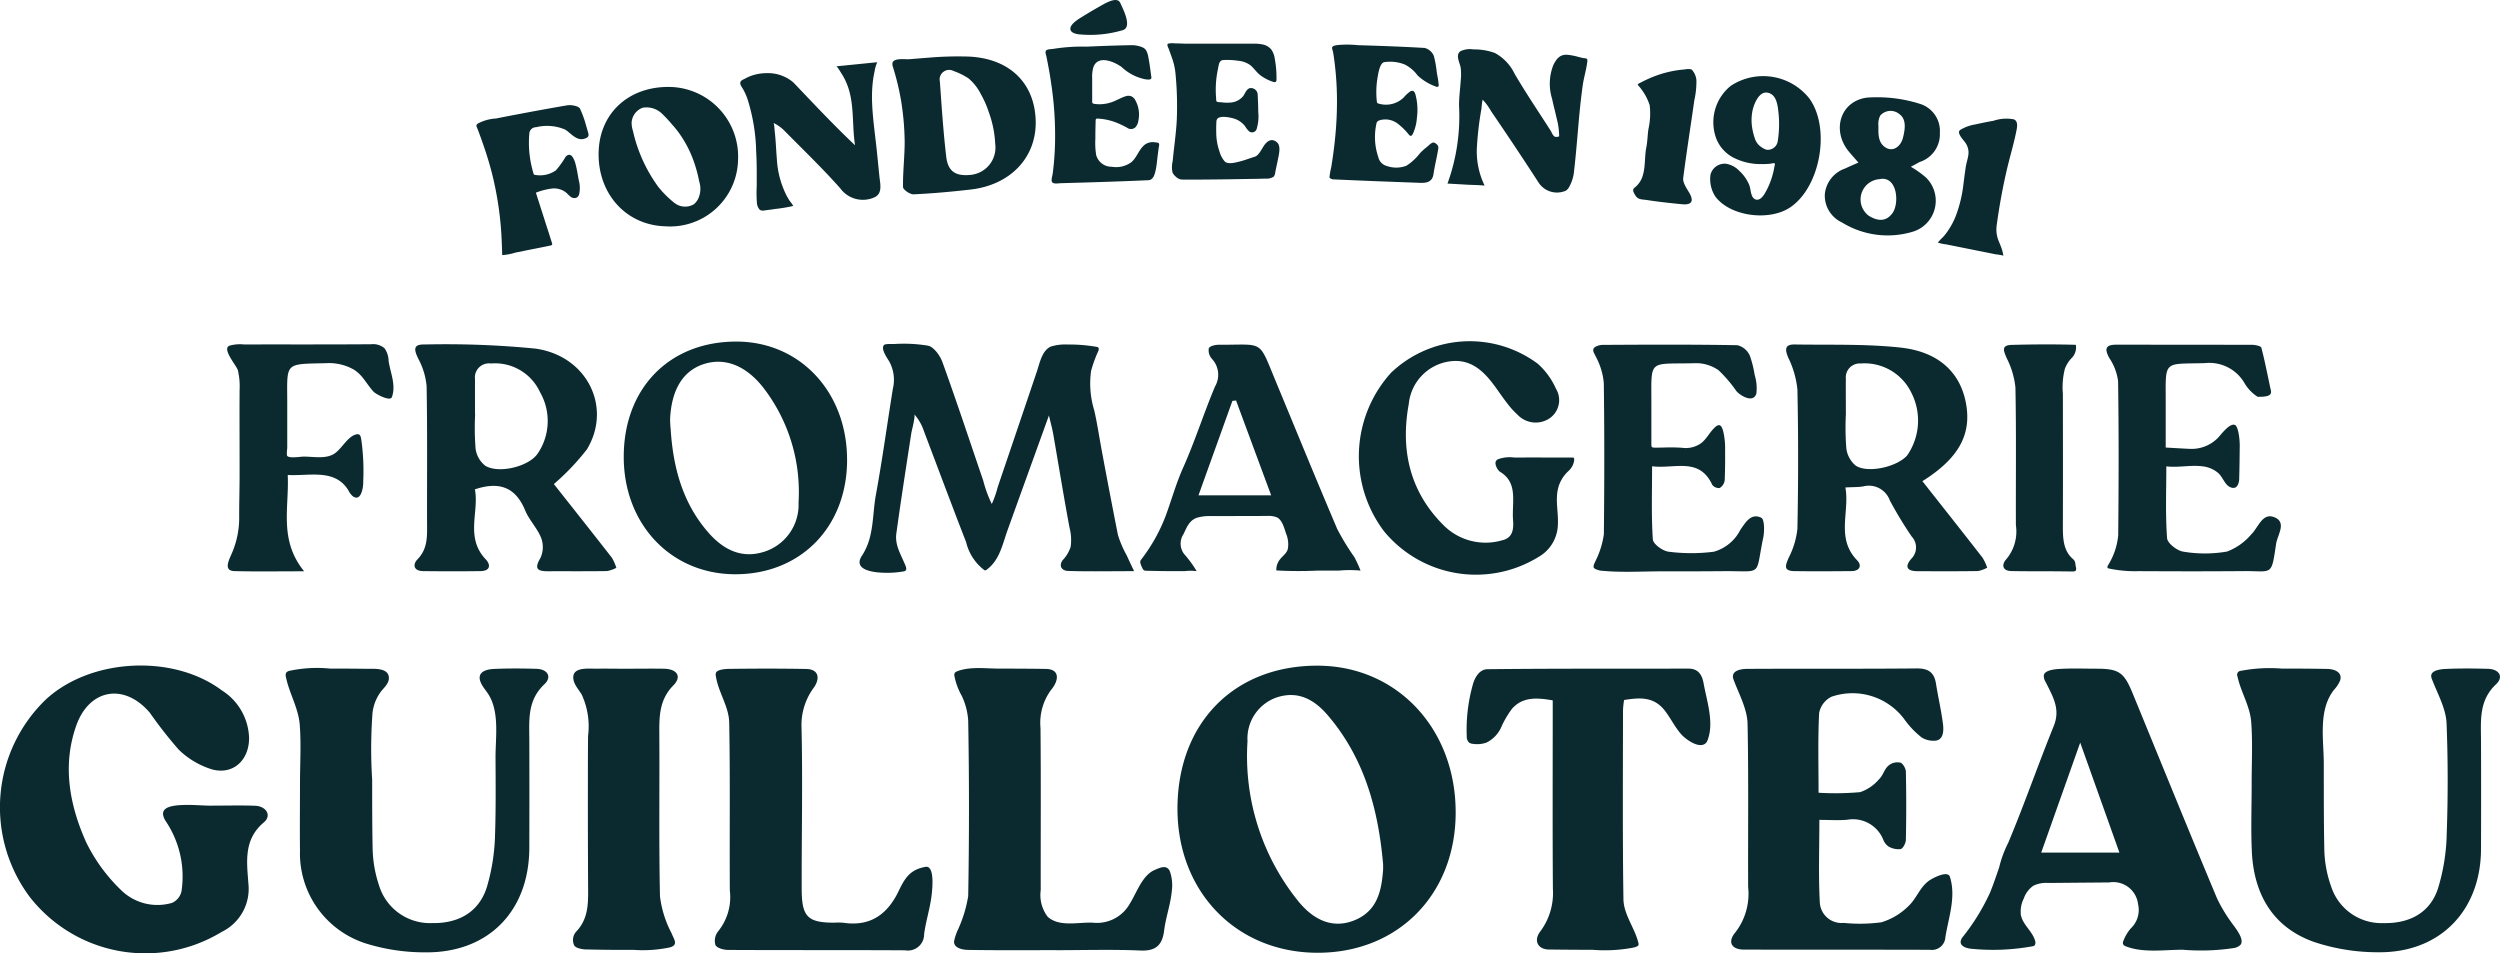 <svg xmlns="http://www.w3.org/2000/svg" xmlns:xlink="http://www.w3.org/1999/xlink" width="236.825" height="90.304" viewBox="0 0 236.825 90.304">
  <defs>
    <clipPath id="clip-path">
      <rect id="Rectangle_558" data-name="Rectangle 558" width="236.825" height="90.304" fill="#0a2a30"/>
    </clipPath>
  </defs>
  <g id="Groupe_2825" data-name="Groupe 2825" transform="translate(-47 0)">
    <g id="Groupe_2793" data-name="Groupe 2793" transform="translate(47 0)" clip-path="url(#clip-path)">
      <path id="Tracé_5779" data-name="Tracé 5779" d="M119.686,66.66c0,7.762-5.447,13.3-13.07,13.3-7.691,0-13.291-5.756-13.284-13.654.007-8.1,5.351-13.556,13.267-13.542,7.505.013,13.091,5.944,13.086,13.893m-6.879,4.856c-.459-5.182-1.791-10.047-5.269-14.087-1.254-1.456-2.8-2.321-4.815-1.65a4.119,4.119,0,0,0-2.755,4.14A21.861,21.861,0,0,0,104.8,75.106c1.636,1.995,3.468,2.522,5.3,1.777,2.15-.876,2.568-2.765,2.71-4.795.013-.19,0-.381,0-.572" transform="translate(18.21 10.295)" fill="#0a2a30"/>
      <path id="Tracé_5780" data-name="Tracé 5780" d="M20.14,66.025c1.337,0,2.676-.038,4.011.012,1.089.041,1.607.933.846,1.573-1.961,1.643-1.607,3.8-1.463,5.835a4.535,4.535,0,0,1-2.547,4.549A13.892,13.892,0,0,1,2.837,74.7,14.175,14.175,0,0,1,4.386,55.931c4.247-3.878,12.03-4.271,16.63-.822a5.515,5.515,0,0,1,2.58,4.55c-.013,2.044-1.482,3.448-3.45,2.95a7.755,7.755,0,0,1-3.228-1.9,41.935,41.935,0,0,1-2.73-3.489c-2.414-2.836-5.744-2.271-6.979,1.263-1.317,3.767-.617,7.5.951,11.007a16.051,16.051,0,0,0,3.233,4.461,4.916,4.916,0,0,0,4.9,1.287,1.561,1.561,0,0,0,.9-1.1,9.4,9.4,0,0,0-1.415-6.524c-.981-1.414.4-1.606,1.575-1.65.932-.035,1.856.067,2.786.067" transform="translate(0 10.292)" fill="#0a2a30"/>
      <path id="Tracé_5781" data-name="Tracé 5781" d="M145.512,64.758a26.309,26.309,0,0,0,3.927-.056,4.052,4.052,0,0,0,1.79-1.225c.357-.335.463-.84.8-1.2a1.313,1.313,0,0,1,1.211-.373c.24.057.522.555.529.86q.068,3.223,0,6.45c-.006.313-.264.823-.5.883a1.852,1.852,0,0,1-1.162-.258,1.441,1.441,0,0,1-.5-.68,3.083,3.083,0,0,0-3.381-1.842c-.844.074-1.7.013-2.651.013,0,2.687-.094,5.25.041,7.8a2.057,2.057,0,0,0,2.258,1.958,15.359,15.359,0,0,0,3.566-.056,6.093,6.093,0,0,0,2.571-1.536c.77-.713,1.066-1.759,1.93-2.393.311-.228,1.8-1.035,2-.379.6,1.9-.122,3.816-.427,5.7a1.28,1.28,0,0,1-1.462,1.213c-5.873-.022-11.746,0-17.618-.02-1.188,0-1.594-.727-.805-1.647a5.984,5.984,0,0,0,1.2-4.28c-.025-5.16.051-10.322-.057-15.481-.03-1.4-.853-2.877-1.329-4.178-.3-.832.653-1,1.291-1.007,5.348-.03,10.7.01,16.043-.042,1.127-.012,1.682.373,1.85,1.466.2,1.274.5,2.531.659,3.809.073.606.067,1.465-.7,1.569a2.147,2.147,0,0,1-1.315-.3,8.334,8.334,0,0,1-1.662-1.748,6.122,6.122,0,0,0-6.872-2.119,2.154,2.154,0,0,0-1.183,1.544c-.127,2.466-.055,4.939-.055,7.548" transform="translate(26.774 10.338)" fill="#0a2a30"/>
      <path id="Tracé_5782" data-name="Tracé 5782" d="M176.416,79.631c-1.7,0-3.737.32-5.354-.326a.431.431,0,0,1-.267-.208.425.425,0,0,1,.02-.274,4.037,4.037,0,0,1,.7-1.2,2.409,2.409,0,0,0,.7-2.328,2.359,2.359,0,0,0-2.73-2.041l-5.772.05a2.81,2.81,0,0,0-1.4.255,2.417,2.417,0,0,0-.915,1.206,2.75,2.75,0,0,0-.281,1.574c.176.92,1.094,1.538,1.347,2.44.045.163.054.372-.087.467a.448.448,0,0,1-.18.06,20.781,20.781,0,0,1-5.825.227c-.429-.044-.978-.233-.963-.664a.89.89,0,0,1,.213-.466,20.015,20.015,0,0,0,2.59-4.224c.312-.772.577-1.561.847-2.348a10.573,10.573,0,0,1,.863-2.338c1.529-3.645,2.822-7.389,4.308-11.055.649-1.6-.06-2.756-.773-4.181a1.11,1.11,0,0,1-.17-.6c.051-.532,1.121-.607,1.523-.63,1.141-.067,2.289-.022,3.435-.02,2.136,0,2.632.32,3.442,2.293,2.663,6.481,5.293,12.975,8,19.437a14.137,14.137,0,0,0,1.293,2.193c.3.452,1.421,1.71.923,2.252a1.155,1.155,0,0,1-.612.288,20.858,20.858,0,0,1-4.869.158m-13.379-9.2h7.408c-1.225-3.435-2.4-6.74-3.714-10.418-1.312,3.7-2.482,7-3.694,10.418" transform="translate(30.321 10.339)" fill="#0a2a30"/>
      <path id="Tracé_5783" data-name="Tracé 5783" d="M178.7,63.914c0-1.959.105-3.927-.044-5.875-.115-1.494-.992-2.843-1.3-4.3a.372.372,0,0,1,.327-.527,14.487,14.487,0,0,1,3.882-.21q2.155-.007,4.31.031c.647.012,1.465.3,1.2,1.107a3.07,3.07,0,0,1-.58.88c-1.5,1.918-.969,4.682-.962,6.946.007,2.787-.008,5.574.055,8.36a11.152,11.152,0,0,0,.653,3.349,5.011,5.011,0,0,0,4.944,3.435c2.5.051,4.415-.994,5.163-3.267a18.939,18.939,0,0,0,.831-5.183c.123-3.484.122-6.978-.014-10.462-.055-1.419-.883-2.868-1.379-4.177a.778.778,0,0,1-.075-.388c.08-.508.987-.58,1.374-.6,1.335-.059,2.675-.05,4.01-.01,1.062.032,1.5.762.761,1.458-1.634,1.532-1.439,3.416-1.429,5.319q.018,5.159,0,10.322c-.029,5.818-3.891,9.8-9.695,9.75a19.088,19.088,0,0,1-6.15-.985c-3.876-1.386-5.665-4.5-5.863-8.524-.1-2.145-.018-4.3-.018-6.45" transform="translate(34.599 10.335)" fill="#0a2a30"/>
      <path id="Tracé_5784" data-name="Tracé 5784" d="M24,63.908c0-1.854.118-3.718-.022-5.568-.122-1.606-.992-2.976-1.309-4.533a.531.531,0,0,1,.041-.433.515.515,0,0,1,.251-.151,12.6,12.6,0,0,1,3.916-.219Q28.6,53,30.32,53.023c.668.008,2.143-.137,2.1.921-.022.485-.436.843-.74,1.22a4.178,4.178,0,0,0-.811,2.047,46.264,46.264,0,0,0-.032,6.307c0,2.225,0,4.451.048,6.676a11.7,11.7,0,0,0,.607,3.359,5.039,5.039,0,0,0,5,3.558c2.549.049,4.463-1.049,5.211-3.408a19.018,19.018,0,0,0,.777-5.052c.079-2.389.055-4.779.043-7.168-.01-1.906.4-4.333-.666-6.031-.191-.3-.429-.576-.608-.887-.63-1.089.13-1.486,1.144-1.53,1.334-.059,2.673-.05,4.01-.01,1.058.033,1.49.767.747,1.465-1.633,1.532-1.432,3.419-1.426,5.321q.016,5.089,0,10.179c-.016,5.991-3.878,9.949-9.847,9.893a18.788,18.788,0,0,1-5.612-.833A8.958,8.958,0,0,1,24,70.216c-.025-2.1,0-4.206,0-6.308" transform="translate(4.418 10.333)" fill="#0a2a30"/>
      <path id="Tracé_5785" data-name="Tracé 5785" d="M80.66,42.424a9.052,9.052,0,0,0,.552-1.57q.281-.834.565-1.668l1.076-3.172q1.04-3.069,2.077-6.139c.261-.771.484-2,1.33-2.362a4.575,4.575,0,0,1,1.56-.192,15.039,15.039,0,0,1,2.769.222.3.3,0,0,1,.135.042c.106.078.069.243.02.366a12.125,12.125,0,0,0-.678,1.869,8.654,8.654,0,0,0,.3,3.741c.288,1.269.478,2.562.717,3.843q.74,3.976,1.523,7.945a9.619,9.619,0,0,0,.833,1.941c.18.4.369.8.7,1.5-2.285,0-4.268.044-6.247-.019-.624-.02-.909-.49-.514-1.027a3.294,3.294,0,0,0,.752-1.26,4.622,4.622,0,0,0-.109-1.826c-.553-2.954-1.031-5.923-1.548-8.886-.08-.459-.208-.911-.4-1.731-1.384,3.833-2.644,7.32-3.9,10.809-.5,1.376-.755,2.891-2.005,3.808a.171.171,0,0,1-.239.017,4.689,4.689,0,0,1-1.7-2.632q-.685-1.757-1.353-3.521c-.886-2.326-1.758-4.655-2.641-6.981a4.528,4.528,0,0,0-.924-1.616c.142.151-.237,1.544-.274,1.787q-.143.934-.288,1.868-.294,1.909-.581,3.818t-.55,3.822c-.159,1.15.477,2.056.883,3.093.055.142.1.329-.018.43a.387.387,0,0,1-.185.072,8.963,8.963,0,0,1-2.023.12c-.825-.032-2.708-.251-1.976-1.512.02-.035.042-.069.065-.1a5.851,5.851,0,0,0,.78-1.862c.311-1.285.3-2.617.538-3.913.612-3.332,1.066-6.693,1.606-10.038a3.607,3.607,0,0,0-.353-2.6c-.172-.286-.831-1.2-.48-1.546.135-.133.813-.082,1.005-.093a14.023,14.023,0,0,1,3.141.157c.545.094,1.156.933,1.383,1.562,1.346,3.722,2.586,7.481,3.866,11.227a11.508,11.508,0,0,0,.81,2.21" transform="translate(13.293 5.315)" fill="#0a2a30"/>
      <path id="Tracé_5786" data-name="Tracé 5786" d="M131.168,55.976a8.5,8.5,0,0,0-.1.957c-.007,5.971-.048,11.942.041,17.911.02,1.349.947,2.571,1.333,3.835.166.546.186.588-.381.746a14.4,14.4,0,0,1-3.875.21c-1.38,0-2.761-.011-4.141-.027-1.03-.013-1.464-.819-.843-1.673a6.083,6.083,0,0,0,1.223-4.074c-.038-5.444-.016-10.89-.016-16.335v-1.52c-1.39-.241-2.816-.388-3.851.79a9.024,9.024,0,0,0-1.03,1.759A2.972,2.972,0,0,1,118.145,60a2.619,2.619,0,0,1-1.275.127.755.755,0,0,1-.387-.124.788.788,0,0,1-.219-.59,15.8,15.8,0,0,1,.555-4.821c.163-.655.6-1.529,1.408-1.538,6.346-.072,12.694-.041,19.042-.057.918,0,1.287.571,1.437,1.408.3,1.667,1.01,3.7.376,5.367a.785.785,0,0,1-.145.258c-.606.644-1.929-.338-2.335-.789-.6-.669-.994-1.5-1.538-2.218-1.03-1.359-2.322-1.309-3.895-1.05" transform="translate(22.68 10.34)" fill="#0a2a30"/>
      <path id="Tracé_5787" data-name="Tracé 5787" d="M85.267,79.677c-2.77,0-5.541.023-8.31-.023-.5-.008-1.367-.155-1.334-.811A5.043,5.043,0,0,1,76,77.716a12.28,12.28,0,0,0,.963-3.165q.147-8.313,0-16.63a6.448,6.448,0,0,0-.608-2.33,6.211,6.211,0,0,1-.709-1.947.384.384,0,0,1,.066-.257.429.429,0,0,1,.172-.111c1.206-.5,2.811-.264,4.09-.268q2.164-.005,4.33.027c1.433.022,1.206,1.17.522,1.972a5.252,5.252,0,0,0-1.013,3.634c.047,5.113.012,10.227.02,15.34a3.408,3.408,0,0,0,.654,2.525c1.117,1.031,2.99.483,4.345.574A3.566,3.566,0,0,0,92.3,75.226c.63-1.007,1.151-2.632,2.315-3.14.593-.259,1.178-.516,1.457.137a4.032,4.032,0,0,1,.171,1.9c-.118,1.246-.561,2.433-.715,3.673-.17,1.361-.747,1.98-2.236,1.917-2.67-.116-5.347-.033-8.022-.033" transform="translate(14.755 10.331)" fill="#0a2a30"/>
      <path id="Tracé_5788" data-name="Tracé 5788" d="M64.925,66.032c-.013,2.629-.042,5.257-.033,7.885.008,2.585.564,3.146,3.082,3.148a5.887,5.887,0,0,1,.859.006c2.555.385,4.189-.792,5.253-3.021.593-1.242,1.09-2.007,2.5-2.266a.485.485,0,0,1,.215-.006c.725.2.436,2.439.363,2.944-.166,1.152-.521,2.271-.674,3.424a1.536,1.536,0,0,1-1.8,1.537c-5.587-.033-11.174-.006-16.761-.036-.423,0-1.061-.172-1.209-.463a1.435,1.435,0,0,1,.25-1.292,5.146,5.146,0,0,0,1.114-3.867c-.036-5.305.041-10.611-.06-15.914-.029-1.533-1.047-2.9-1.266-4.418a.535.535,0,0,1,.019-.313c.155-.317.935-.351,1.229-.356,2.434-.033,4.87-.038,7.3.007,1.146.02,1.35.8.795,1.684a5.964,5.964,0,0,0-1.23,3.719c.063,2.531.065,5.065.053,7.6" transform="translate(11.053 10.34)" fill="#0a2a30"/>
      <path id="Tracé_5789" data-name="Tracé 5789" d="M154.486,40.252c1.946,2.469,3.828,4.845,5.688,7.236a4.716,4.716,0,0,1,.452.96,2.868,2.868,0,0,1-.876.321c-1.911.029-3.822.022-5.732.012-1.037,0-1.225-.46-.546-1.213a1.507,1.507,0,0,0,0-2.072,36.69,36.69,0,0,1-2.075-3.43,2.106,2.106,0,0,0-2.506-1.317c-.466.079-.948.062-1.7.1.433,2.322-.925,4.8,1.119,6.907.479.5.235,1.01-.533,1.017-1.815.016-3.631.03-5.446,0-1.042-.019-.811-.562-.515-1.254a7.822,7.822,0,0,0,.832-2.757c.086-4.4.093-8.8,0-13.192a8.91,8.91,0,0,0-.876-3.034c-.317-.767-.319-1.245.617-1.231,3.339.055,6.7-.066,10.008.292,3.613.388,5.652,2.341,6.207,5.221.571,2.951-.623,5.249-4.114,7.435m-7.259-6.407h.01a25.942,25.942,0,0,0,.039,3.285,2.531,2.531,0,0,0,.88,1.642c1.15.77,3.943.127,4.889-.963a5.8,5.8,0,0,0,.38-5.96,4.918,4.918,0,0,0-4.792-2.744,1.319,1.319,0,0,0-1.4,1.448c-.012,1.1,0,2.194,0,3.291" transform="translate(27.621 5.327)" fill="#0a2a30"/>
      <path id="Tracé_5790" data-name="Tracé 5790" d="M46.057,40.528c1.744,2.209,3.63,4.581,5.49,6.971a4.237,4.237,0,0,1,.427.964,3.044,3.044,0,0,1-.884.306c-1.863.029-3.726.01-5.59.017-1.016,0-1.324-.233-.712-1.267a2.455,2.455,0,0,0,.06-1.9c-.365-.918-1.128-1.676-1.507-2.591-.883-2.138-2.371-2.8-4.766-2,.422,2.114-.943,4.544,1.023,6.626.51.54.424,1.105-.482,1.119-1.814.026-3.63.022-5.445,0-.894-.011-1.017-.617-.526-1.123.954-.982.908-2.137.9-3.338-.013-4.35.038-8.7-.043-13.051a6.754,6.754,0,0,0-.8-2.628c-.368-.772-.525-1.348.561-1.327a86.882,86.882,0,0,1,10.57.392c4.889.7,7.259,5.574,4.855,9.541a22.616,22.616,0,0,1-3.13,3.287m-7.473-6.639H38.6a25.078,25.078,0,0,0,.041,3.285,2.458,2.458,0,0,0,.913,1.615c1.262.779,4.105.1,4.96-1.133a5.491,5.491,0,0,0,.229-5.837,4.691,4.691,0,0,0-4.651-2.712,1.334,1.334,0,0,0-1.506,1.49c-.006,1.1,0,2.194,0,3.291" transform="translate(6.411 5.328)" fill="#0a2a30"/>
      <path id="Tracé_5791" data-name="Tracé 5791" d="M70.6,38.295c-.01,6.353-4.409,10.837-10.617,10.822C53.9,49.1,49.427,44.365,49.441,37.968c.014-6.5,4.336-10.9,10.68-10.893,6.025.01,10.485,4.786,10.476,11.22M53.888,35.4c.233,3.608,1.132,6.982,3.569,9.766,1.409,1.611,3.155,2.528,5.348,1.8A4.669,4.669,0,0,0,66,42.317a16.177,16.177,0,0,0-3.241-10.75c-1.668-2.2-3.689-2.994-5.679-2.378s-3.112,2.391-3.247,5.212a9.307,9.307,0,0,0,.057,1" transform="translate(9.646 5.282)" fill="#0a2a30"/>
      <path id="Tracé_5792" data-name="Tracé 5792" d="M128.071,38.11c.11.125-.042.55-.091.669a1.826,1.826,0,0,1-.453.6,3.358,3.358,0,0,0-.877,1.366c-.4,1.268,0,2.51-.093,3.8A3.624,3.624,0,0,1,124.7,47.5a11.277,11.277,0,0,1-14.611-2.457,11.782,11.782,0,0,1,.67-15.009,10.8,10.8,0,0,1,13.887-.863,6.879,6.879,0,0,1,1.735,2.377,2.085,2.085,0,0,1-.627,2.818,2.365,2.365,0,0,1-3.026-.37,7.616,7.616,0,0,1-.958-1.059c-.384-.488-.731-1-1.095-1.506-1.1-1.535-2.379-2.806-4.482-2.456A4.519,4.519,0,0,0,112.437,33c-.8,4.371.1,8.357,3.383,11.563a5.611,5.611,0,0,0,5.453,1.345c1-.22,1.113-1.023,1.043-1.912-.13-1.683.516-3.523-1.225-4.574-.244-.147-.549-.737-.4-1.012a.481.481,0,0,1,.188-.178,3.194,3.194,0,0,1,1.568-.164c1.846-.014,3.693,0,5.539,0a.1.1,0,0,1,.085.035" transform="translate(21.015 5.277)" fill="#0a2a30"/>
      <path id="Tracé_5793" data-name="Tracé 5793" d="M50.461,53.009c1.194,0,2.389-.019,3.582,0,1.242.025,1.708.742.889,1.574-1.343,1.361-1.344,2.945-1.334,4.639.033,5.114-.048,10.23.062,15.343a10.063,10.063,0,0,0,1.083,3.471c.258.635.672,1.128-.122,1.365a12.234,12.234,0,0,1-3.477.239c-1.437.008-2.874,0-4.311-.036a2.7,2.7,0,0,1-.973-.147.76.76,0,0,1-.316-.219,1.194,1.194,0,0,1,.18-1.325c1.109-1.159,1.138-2.543,1.129-4q-.029-4.869-.022-9.739c0-1.6,0-3.2.017-4.8a7.175,7.175,0,0,0-.608-3.927c-.324-.529-.814-1.028-.794-1.648a.771.771,0,0,1,.087-.345c.326-.58,1.543-.441,2.089-.449.945-.014,1.891.006,2.836.006" transform="translate(8.86 10.339)" fill="#0a2a30"/>
      <path id="Tracé_5794" data-name="Tracé 5794" d="M172.586,37.064s2.016.12,2.216.122a3.489,3.489,0,0,0,2.73-1.045c.283-.293,1.111-1.435,1.61-1.213.239.105.35.822.386,1.045a7.081,7.081,0,0,1,.061,1.192c-.008.962-.022,1.923-.048,2.886-.007.275-.117.721-.412.817a.529.529,0,0,1-.267.006c-.65-.128-.829-.964-1.292-1.38a2.715,2.715,0,0,0-1.488-.647c-1.144-.154-2.3.143-3.444,0,0,2.368-.093,4.6.073,6.806.036.482.956,1.194,1.543,1.276a12.341,12.341,0,0,0,4.129-.01,5.55,5.55,0,0,0,2.3-1.63c.69-.657,1.046-2.1,2.213-1.613s.268,1.67.142,2.513c-.466,3.122-.32,2.559-3.088,2.581q-3.329.027-6.658.017-1.644-.005-3.288-.013a11.758,11.758,0,0,1-2.814-.253.2.2,0,0,1-.1-.043c-.065-.062-.025-.17.018-.249a6.505,6.505,0,0,0,.972-2.844c.048-4.871.061-9.744-.011-14.615a5.1,5.1,0,0,0-.827-2.179c-.453-.822-.416-1.268.63-1.269q6.443,0,12.886.011c.307,0,.84.115.883.275.22.834.4,1.68.578,2.524.09.422.177.845.265,1.267.05.241.159.474-.035.657-.233.219-.878.2-1.162.2a3.84,3.84,0,0,1-1.264-1.33,3.845,3.845,0,0,0-3.726-1.858c-3.98.112-3.72-.348-3.717,3.73,0,1.372,0,2.745,0,4.263" transform="translate(32.578 5.331)" fill="#0a2a30"/>
      <path id="Tracé_5795" data-name="Tracé 5795" d="M131.851,37.019c.054.047.155.056.35.057.3,0,.6-.011.906-.016a15.737,15.737,0,0,1,1.628.032,2.481,2.481,0,0,0,1.812-.47c.525-.428.81-1.077,1.322-1.518a.537.537,0,0,1,.325-.16c.321-.008.429.687.477.912a7.283,7.283,0,0,1,.109,1.46c.012.95,0,1.9-.037,2.85a1.022,1.022,0,0,1-.474.733.783.783,0,0,1-.705-.3c-1.235-2.658-3.564-1.488-5.7-1.758,0,2.4-.081,4.674.071,6.928.03.439.936,1.1,1.5,1.165a16.827,16.827,0,0,0,4.281,0,4.045,4.045,0,0,0,2.507-2.071c.495-.706,1.011-1.624,1.989-1.145.3.149.31,1.272.179,1.892-.783,3.738.031,3.135-3.774,3.166q-2.9.025-5.789.017c-1.863,0-3.791.122-5.648-.049a1.658,1.658,0,0,1-.735-.2.312.312,0,0,1-.084-.069c-.141-.186.111-.557.176-.734a8.017,8.017,0,0,0,.758-2.469c.051-4.776.059-9.553-.006-14.328a6.548,6.548,0,0,0-.764-2.506c-.148-.332-.415-.633-.071-.888a1.428,1.428,0,0,1,.749-.209c4.247-.025,8.5-.045,12.742.03a1.742,1.742,0,0,1,1.19,1.022,10.225,10.225,0,0,1,.446,1.8,4.238,4.238,0,0,1,.16,1.769c-.3.931-1.5.2-1.885-.233a12.61,12.61,0,0,0-1.7-1.99,3.715,3.715,0,0,0-2.33-.659c-4.411.1-4.018-.46-4.03,3.982,0,1.176,0,2.352,0,3.528,0,.245-.012.368.057.429" transform="translate(24.639 5.33)" fill="#0a2a30"/>
      <path id="Tracé_5796" data-name="Tracé 5796" d="M111.239,48.721a11.035,11.035,0,0,0-2.01,0H107.22a38.1,38.1,0,0,1-3.945-.014,1.561,1.561,0,0,1,.353-1.058c.252-.326.61-.546.733-.96a2.612,2.612,0,0,0-.177-1.5c-.16-.49-.362-1.3-.888-1.525a2.234,2.234,0,0,0-.89-.118l-5.269.014a4.273,4.273,0,0,0-1.374.154c-.742.253-.973.909-1.285,1.558a1.617,1.617,0,0,0,.174,2.01,10.445,10.445,0,0,1,1.073,1.491,4.71,4.71,0,0,0-1.138,0c-.434,0-.866,0-1.3,0-.779,0-1.558-.019-2.338-.036a.43.43,0,0,1-.216-.044.4.4,0,0,1-.122-.149,2.677,2.677,0,0,1-.2-.478.45.45,0,0,1-.026-.213.487.487,0,0,1,.105-.2,16.133,16.133,0,0,0,2.32-4.164c.55-1.5.975-3.039,1.628-4.5,1.128-2.519,1.959-5.17,3.032-7.714a2.2,2.2,0,0,0-.3-2.614,1.2,1.2,0,0,1-.293-1c.1-.218.629-.336.967-.333,4.271.023,3.713-.546,5.33,3.353,1.953,4.71,3.879,9.432,5.878,14.121a23.316,23.316,0,0,0,1.616,2.646,12.279,12.279,0,0,1,.58,1.261m-11.791-16.1-.344.037c-1.058,2.946-2.117,5.892-3.212,8.945h6.883c-1.132-3.055-2.229-6.019-3.326-8.982" transform="translate(17.633 5.33)" fill="#0a2a30"/>
      <path id="Tracé_5797" data-name="Tracé 5797" d="M23.736,37.9c.256.2,1.226.037,1.481.033.909-.011,2.025.238,2.85-.221.767-.428,1.323-1.708,2.2-1.892.409-.086.415.333.473.7a21.2,21.2,0,0,1,.159,3.7c0,.1,0,.2-.007.3-.019.431-.218,1.673-.957,1.187a1.678,1.678,0,0,1-.446-.58c-1.279-2.09-3.732-1.335-5.744-1.454.152,3.073-.866,6.152,1.555,9.123-2.524,0-4.562.036-6.6-.017-.944-.024-.635-.8-.367-1.425a8.51,8.51,0,0,0,.814-3.5c-.01-1.327.033-2.656.037-3.982.007-2.742-.017-5.483,0-8.225a6.745,6.745,0,0,0-.161-1.892c-.129-.449-1.526-2.009-.814-2.324a3.59,3.59,0,0,1,1.4-.122c4.013-.01,8.025.011,12.037-.022a1.688,1.688,0,0,1,1.262.375,2.105,2.105,0,0,1,.392,1.207c.169,1.122.724,2.3.312,3.429-.159.435-1.507-.275-1.719-.5-.678-.711-1.022-1.578-1.9-2.115a4.768,4.768,0,0,0-2.626-.6c-3.952.091-3.679-.109-3.668,3.683q0,1.413,0,2.825,0,.737,0,1.475c0,.157-.088.68,0,.8a.17.17,0,0,0,.036.036" transform="translate(3.512 5.322)" fill="#0a2a30"/>
      <path id="Tracé_5798" data-name="Tracé 5798" d="M165.664,27.339a1.44,1.44,0,0,1-.368,1.227,2.912,2.912,0,0,0-.668,1.035,7.161,7.161,0,0,0-.192,2.378c.006,4.108.014,8.214,0,12.322,0,1.16-.033,2.431.9,3.281a.985.985,0,0,1,.194.206.854.854,0,0,1,.1.391c.012.157.155.483-.029.59a.458.458,0,0,1-.234.041c-.9-.008-1.8-.02-2.7-.02-1.033,0-2.064,0-3.1-.019-.92-.017-.938-.664-.466-1.151a4.082,4.082,0,0,0,.884-3.2c-.014-4.347.042-8.693-.043-13.037a7.871,7.871,0,0,0-.819-2.762c-.282-.668-.584-1.248.467-1.275,2.026-.054,4.063-.067,6.089-.007" transform="translate(30.98 5.326)" fill="#0a2a30"/>
      <path id="Tracé_5799" data-name="Tracé 5799" d="M70.743,5.08c.145-.485,1.219-.313,1.574-.341.632-.05,1.264-.1,1.9-.151a32.559,32.559,0,0,1,3.725-.1c3.937.165,6.3,2.559,6.37,6.129.069,3.428-2.39,6.033-6.158,6.466-1.8.207-3.6.372-5.41.454-.339.016-1-.443-1-.691-.024-1.484.171-2.971.153-4.455a26.087,26.087,0,0,0-.357-3.842,24.864,24.864,0,0,0-.753-3.082.87.87,0,0,1-.05-.306.378.378,0,0,1,.014-.076M80.479,12.8a10.039,10.039,0,0,0-.6-3.014,9.312,9.312,0,0,0-.774-1.76,4.647,4.647,0,0,0-1.168-1.48,6.5,6.5,0,0,0-1.41-.693.9.9,0,0,0-1.29,1.012c.166,2.375.323,4.753.6,7.116.166,1.4.9,1.855,2.3,1.715a2.6,2.6,0,0,0,2.344-2.9" transform="translate(13.8 0.871)" fill="#0a2a30"/>
      <path id="Tracé_5800" data-name="Tracé 5800" d="M47.454,13.009C47.57,9.3,50.389,6.781,54.3,6.895a6.6,6.6,0,0,1,6.358,6.911,6.445,6.445,0,0,1-6.918,6.286c-3.738-.121-6.412-3.134-6.289-7.083m3.126-2.84,0,.038a2.51,2.51,0,0,0,.123.849,14.313,14.313,0,0,0,2.4,5.3,9.557,9.557,0,0,0,1.54,1.529A1.635,1.635,0,0,0,56.482,18a1.718,1.718,0,0,0,.4-.516,2.227,2.227,0,0,0,.1-1.619,12.851,12.851,0,0,0-.434-1.674,10.722,10.722,0,0,0-1.574-3.059q-.249-.332-.527-.639A13.518,13.518,0,0,0,53.5,9.469a2.124,2.124,0,0,0-1.87-.61,1.6,1.6,0,0,0-1.046,1.31" transform="translate(9.258 1.344)" fill="#0a2a30"/>
      <path id="Tracé_5801" data-name="Tracé 5801" d="M67.763,5.322l3.889-.39a3.71,3.71,0,0,0-.261.926,9.527,9.527,0,0,0-.161.969,12.932,12.932,0,0,0-.062,1.948c.048,1.306.228,2.607.374,3.9.117,1.029.213,2.062.319,3.092.074.711.329,1.64-.522,1.985a2.652,2.652,0,0,1-3.184-.869c-1.673-1.891-3.5-3.641-5.276-5.443a3.706,3.706,0,0,0-1.064-.76c.09.043.116.716.129.825.035.29.06.581.081.871.043.589.071,1.178.123,1.765a8.676,8.676,0,0,0,.96,3.511c.088.158.183.311.284.461a2.062,2.062,0,0,1,.3.436,14.8,14.8,0,0,1-1.7.284c-.264.041-.528.078-.794.109-.221.025-.526.118-.7-.063a1.093,1.093,0,0,1-.241-.6,13.143,13.143,0,0,1-.019-1.638c0-1.079.014-2.16-.053-3.236a17.539,17.539,0,0,0-.86-5.1,6.315,6.315,0,0,0-.375-.811c-.106-.191-.37-.494-.235-.73.08-.142.321-.221.457-.3a3.632,3.632,0,0,1,.617-.271,4.4,4.4,0,0,1,1.367-.225,3.711,3.711,0,0,1,2.5.835c.051.045.1.093.147.142,1.824,1.915,3.633,3.842,5.548,5.666.067.063.131.127.2.185-.327-2.07.011-4.253-.945-6.193a6.082,6.082,0,0,0-.376-.659c-.055-.084-.375-.635-.465-.626" transform="translate(11.447 0.962)" fill="#0a2a30"/>
      <path id="Tracé_5802" data-name="Tracé 5802" d="M118.064,8.678a5.269,5.269,0,0,0-.105.819,30.094,30.094,0,0,0-.445,3.842,7.394,7.394,0,0,0,.74,3.484c-.556-.062-1.123-.057-1.682-.09l-1.837-.105a18.71,18.71,0,0,0,1.095-7.381c-.007-.792.108-1.578.157-2.366a5.51,5.51,0,0,0,0-1.215c-.074-.455-.528-1.224-.03-1.57a2.037,2.037,0,0,1,1.231-.177,5.7,5.7,0,0,1,2.044.342,4.428,4.428,0,0,1,1.878,2c.581.985,1.189,1.949,1.811,2.908.345.533.694,1.066,1.04,1.6.172.268.344.534.515.8.1.154.16.331.272.478.149.195.253.174.483.141a.1.1,0,0,0,.062-.025.1.1,0,0,0,.019-.067,6.909,6.909,0,0,0-.24-1.667c-.134-.612-.3-1.215-.428-1.829a4.811,4.811,0,0,1,.114-3.187c.277-.575.613-1.023,1.294-.986a5.287,5.287,0,0,1,1.01.184c.16.041.32.082.483.118.227.05.473-.018.439.3-.082.77-.325,1.509-.434,2.273-.38,2.675-.506,5.383-.816,8.066a3.792,3.792,0,0,1-.484,1.6.959.959,0,0,1-.293.329,2.081,2.081,0,0,1-2.617-.8q-2.2-3.4-4.484-6.737a5.31,5.31,0,0,0-.785-1.073" transform="translate(22.386 0.761)" fill="#0a2a30"/>
      <path id="Tracé_5803" data-name="Tracé 5803" d="M152.793,14.3a8.984,8.984,0,0,1,1.44,1.024,3.069,3.069,0,0,1-1.355,5.155,8.245,8.245,0,0,1-6.609-.906,2.8,2.8,0,0,1-1.625-2.664,2.861,2.861,0,0,1,1.929-2.448c.376-.18.762-.342,1.255-.562-.342-.39-.615-.694-.878-1.007-1.684-1.993-.875-4.807,1.692-5.145a13.42,13.42,0,0,1,5,.587,2.685,2.685,0,0,1,1.9,2.749,2.763,2.763,0,0,1-1.88,2.752c-.158.072-.3.161-.874.465m-2.984,1.174a1.926,1.926,0,0,0-1.007,3.457c.8.506,1.642.627,2.266-.258.667-.947.441-3.571-1.258-3.2m.491-3.069c.785.588,1.543-.038,1.746-.837.188-.733.381-1.752-.332-2.256a1.3,1.3,0,0,0-1.819.142,1.793,1.793,0,0,0-.17.962c0,.7-.062,1.5.575,1.989" transform="translate(28.221 1.5)" fill="#0a2a30"/>
      <path id="Tracé_5804" data-name="Tracé 5804" d="M141.656,14.294c-.053-.042-.363.038-.437.044-.274.023-.547.035-.822.031a5.659,5.659,0,0,1-2.706-.649,3.463,3.463,0,0,1-1.546-1.739,4.43,4.43,0,0,1,1.364-5.027,5.578,5.578,0,0,1,7.436,1.192c2.041,2.807,1.062,8.39-1.809,10.323-1.954,1.315-5.613.886-7.069-.994a3.033,3.033,0,0,1-.483-2.1,1.379,1.379,0,0,1,1.484-1.036,2.233,2.233,0,0,1,1.257.681,3.782,3.782,0,0,1,.9,1.249c.153.345.145.742.287,1.09a.643.643,0,0,0,.246.312c.424.259.8-.222.985-.541a7.376,7.376,0,0,0,.892-2.488c.014-.08.085-.272.025-.353M139.54,9.448a4.545,4.545,0,0,0,.014,1.593,6.114,6.114,0,0,0,.255.963,1.524,1.524,0,0,0,.62.77,1.562,1.562,0,0,0,.484.238.961.961,0,0,0,1.037-.765,10.416,10.416,0,0,0,.039-3.077c-.085-.655-.264-1.458-1.037-1.572-.82-.12-1.31,1.213-1.413,1.85" transform="translate(26.449 1.176)" fill="#0a2a30"/>
      <path id="Tracé_5805" data-name="Tracé 5805" d="M82.908,4.113c.1-.167.529-.149.691-.18a17.164,17.164,0,0,1,3.18-.212c1.378-.062,2.755-.112,4.134-.137h.041a2.578,2.578,0,0,1,1.16.228c.415.208.473.759.546,1.162.1.534.155,1.074.238,1.61.048.319-.283.255-.525.238a4.565,4.565,0,0,1-2.289-1.171c-.728-.525-2.293-1.184-2.691.063a3.346,3.346,0,0,0-.1,1.005V8.78c0,.3-.013.331.29.373A3.458,3.458,0,0,0,89.083,9c.486-.152.926-.447,1.41-.589a.777.777,0,0,1,.472,0,.756.756,0,0,1,.365.3,2.785,2.785,0,0,1,.338,2.028,1.147,1.147,0,0,1-.307.648.623.623,0,0,1-.771.008,9.257,9.257,0,0,0-.944-.454,5.6,5.6,0,0,0-1.831-.405.2.2,0,0,0-.145.031.208.208,0,0,0-.049.158c-.014.576-.029,1.152-.025,1.728a6.926,6.926,0,0,0,.081,1.558,1.511,1.511,0,0,0,1.481,1.088,2.424,2.424,0,0,0,1.857-.442c.533-.464.705-1.215,1.266-1.652a1.253,1.253,0,0,1,.889-.229c.1.01.378.019.442.111s-.006.321-.019.423c-.027.2-.054.406-.08.611-.068.514-.1,1.035-.216,1.543-.087.39-.227.911-.719.911-2.752.124-5.507.206-8.261.282-.215.006-.664.105-.819-.1-.125-.167.031-.618.056-.811q.063-.482.108-.964.09-.959.112-1.923A32.682,32.682,0,0,0,83.631,9c-.079-.838-.2-1.672-.329-2.5-.067-.418-.145-.835-.226-1.251-.038-.194-.079-.415-.124-.617-.032-.151-.13-.368-.044-.514" transform="translate(16.169 0.698)" fill="#0a2a30"/>
      <path id="Tracé_5806" data-name="Tracé 5806" d="M109.908,9.057a.221.221,0,0,0,.109.062,2.41,2.41,0,0,0,2.391-.565,3.213,3.213,0,0,1,.624-.58.349.349,0,0,1,.231-.055c.141.027.213.182.256.318a5.6,5.6,0,0,1,.145,2.237,4.368,4.368,0,0,1-.388,1.531c-.047.09-.122.19-.222.174a.258.258,0,0,1-.14-.1,6.351,6.351,0,0,0-1.111-1.09,2.01,2.01,0,0,0-.966-.357c-.251-.017-.771.007-.942.227a.435.435,0,0,0-.069.185,5.9,5.9,0,0,0,.185,3.165,1.117,1.117,0,0,0,.8.826,2.687,2.687,0,0,0,1.855-.022,5.085,5.085,0,0,0,1.31-1.214,6.818,6.818,0,0,1,.645-.572c.143-.112.451-.453.649-.412a.516.516,0,0,1,.192.1c.313.225.24.409.179.759-.121.7-.3,1.4-.4,2.1a1.292,1.292,0,0,1-.154.472.879.879,0,0,1-.551.351,2.6,2.6,0,0,1-.668.032c-2.713-.1-5.426-.2-8.139-.326l-.041,0a.534.534,0,0,1-.308-.179,6.411,6.411,0,0,1,.164-.944q.081-.489.151-.98.14-.973.235-1.952a34.236,34.236,0,0,0,.158-3.914q-.023-1.153-.133-2.3-.057-.584-.137-1.165c-.027-.2-.059-.405-.091-.607-.019-.12-.136-.374-.082-.489.065-.136.359-.17.49-.192a9.973,9.973,0,0,1,1.962.012q1.033.029,2.065.066c1.377.049,2.754.109,4.128.188l.082,0a1.287,1.287,0,0,1,.9.773,10.194,10.194,0,0,1,.269,1.484c.038.326.129.645.155.973.011.127.114.467-.111.468a.354.354,0,0,1-.134-.036,5.027,5.027,0,0,1-1.722-1.049,3.349,3.349,0,0,0-1.224-1.04,3.734,3.734,0,0,0-1.935-.219c-.43.091-.562,1.074-.625,1.41a8.188,8.188,0,0,0-.074,2.33.221.221,0,0,0,.032.11" transform="translate(20.559 0.688)" fill="#0a2a30"/>
      <path id="Tracé_5807" data-name="Tracé 5807" d="M92.554,3.515a.127.127,0,0,1,.062-.05,1.881,1.881,0,0,1,.619-.025c.416,0,.832.031,1.248.031h1.983q1.961,0,3.924,0h.206a4.29,4.29,0,0,1,.943.068,1.453,1.453,0,0,1,.813.454,1.935,1.935,0,0,1,.354.907,9.713,9.713,0,0,1,.161,1.978.26.26,0,0,1-.061.2.256.256,0,0,1-.241.011,4.01,4.01,0,0,1-1.225-.629c-.374-.282-.618-.692-.979-.974a2.294,2.294,0,0,0-1.061-.39,7.017,7.017,0,0,0-1.407-.08.542.542,0,0,0-.239.048c-.249.131-.27.523-.323.767a9.372,9.372,0,0,0-.186,2.751c.008.1-.008.308.066.374s.345.054.437.066a3.7,3.7,0,0,0,.883.024,1.687,1.687,0,0,0,1.183-.612c.186-.252.312-.7.668-.757a.644.644,0,0,1,.7.553c.029.566.057,1.134.057,1.7a4.077,4.077,0,0,1-.158,1.642.453.453,0,0,1-.7.208A2.038,2.038,0,0,1,99.9,11.3a2.1,2.1,0,0,0-1.163-.765c-.343-.091-1.143-.25-1.439.014a.438.438,0,0,0-.122.307c-.02.379-.026.766-.013,1.145a5.387,5.387,0,0,0,.308,1.69,2.345,2.345,0,0,0,.519.96c.317.265,1.005.078,1.361-.011.5-.122.972-.313,1.46-.461.417-.128.708-.865.973-1.188.33-.4.727-.543,1.146-.161.379.344.159,1.165.078,1.586-.067.351-.149.7-.222,1.051-.042.2-.044.463-.2.613a1.3,1.3,0,0,1-.795.171c-.621.026-1.245.027-1.868.039q-2.056.039-4.115.053-.866.005-1.729,0a1.3,1.3,0,0,1-.36-.033,1.061,1.061,0,0,1-.421-.27,1.2,1.2,0,0,1-.276-.354,2.373,2.373,0,0,1,.013-1.091c.041-.447.092-.893.143-1.337.1-.877.208-1.753.247-2.635a31.918,31.918,0,0,0-.135-4.433A6.313,6.313,0,0,0,92.925,4.7c-.082-.237-.17-.472-.253-.709-.048-.135-.188-.362-.117-.476" transform="translate(18.054 0.668)" fill="#0a2a30"/>
      <path id="Tracé_5808" data-name="Tracé 5808" d="M43.233,14.915a.232.232,0,0,0,.114.032,2.64,2.64,0,0,0,1.942-.431,8.482,8.482,0,0,0,.908-1.261.472.472,0,0,1,.373-.219.435.435,0,0,1,.293.2,2.026,2.026,0,0,1,.287.67c.137.506.214,1.024.307,1.538a2.712,2.712,0,0,1,.036,1.329.572.572,0,0,1-.192.3.543.543,0,0,1-.6-.053c-.178-.121-.311-.3-.476-.431a1.832,1.832,0,0,0-1.29-.356,6.3,6.3,0,0,0-1.538.393s.976,3.054,1.061,3.319c.1.3.2.611.293.915l.147.459c.059.184.1.267-.115.313-.669.145-1.343.271-2.015.406l-1.29.261a5.638,5.638,0,0,1-1.27.244c-.02-.625-.041-1.255-.076-1.882s-.091-1.257-.165-1.883a31.158,31.158,0,0,0-.648-3.645c-.244-1.017-.549-2.019-.89-3.008-.172-.5-.354-1-.541-1.494-.093-.246-.226-.378.007-.553a4.168,4.168,0,0,1,1.72-.478q1.006-.2,2.013-.39,2.013-.384,4.034-.739c.229-.041.458-.08.687-.118.4-.068,1.1.063,1.227.317a9.561,9.561,0,0,1,.537,1.454c.075.257.147.514.222.771.1.327.069.472-.276.6-.789.288-1.3-.47-1.883-.843a4.369,4.369,0,0,0-2.76-.227.639.639,0,0,0-.643.627,9.955,9.955,0,0,0,.386,3.714.251.251,0,0,0,.076.151" transform="translate(7.368 1.626)" fill="#0a2a30"/>
      <path id="Tracé_5809" data-name="Tracé 5809" d="M159.817,22.388a4.8,4.8,0,0,0-.713-.122l-.789-.159-1.555-.312-1.536-.308-.809-.163a3.963,3.963,0,0,1-.813-.174,5.011,5.011,0,0,1,.5-.528,5.876,5.876,0,0,0,.473-.612,7.162,7.162,0,0,0,.717-1.354,12.265,12.265,0,0,0,.73-3c.078-.581.145-1.164.239-1.742.062-.376.194-.737.239-1.119a1.589,1.589,0,0,0-.262-1.062c-.159-.269-.917-.974-.516-1.254a3.962,3.962,0,0,1,1.456-.526c.566-.13,1.137-.243,1.709-.345a3.758,3.758,0,0,1,1.927-.129c.433.194.287.8.214,1.164-.262,1.3-.658,2.566-.947,3.857-.3,1.319-.55,2.647-.755,3.983-.057.372-.11.745-.16,1.117a2.86,2.86,0,0,0,.227,1.466c.085.21.173.421.251.635a5.353,5.353,0,0,1,.169.688" transform="translate(29.969 1.83)" fill="#0a2a30"/>
      <path id="Tracé_5810" data-name="Tracé 5810" d="M129.888,6.931c.008-.032.041-.051.069-.067.3-.164.607-.318.92-.458a10.3,10.3,0,0,1,3.495-.9,1.354,1.354,0,0,1,.588,0,.383.383,0,0,1,.112.1,1.7,1.7,0,0,1,.372.911,8.1,8.1,0,0,1-.2,1.928q-.143,1.015-.294,2.029c-.2,1.353-.4,2.706-.589,4.061q-.086.629-.167,1.261c-.055.439.32.962.574,1.4.5.863.159,1.169-.7,1.083-.746-.074-1.493-.152-2.236-.247q-.547-.07-1.094-.155c-.379-.059-.765-.012-1.022-.353a1.732,1.732,0,0,1-.241-.442.333.333,0,0,1,.01-.258.587.587,0,0,1,.173-.17,2.266,2.266,0,0,0,.74-1.224c.222-.826.133-1.695.3-2.53.11-.559.118-1.139.195-1.707a6.89,6.89,0,0,0,.127-2.287,5.22,5.22,0,0,0-1.09-1.885.123.123,0,0,1-.033-.1" transform="translate(25.257 1.068)" fill="#0a2a30"/>
      <path id="Tracé_5811" data-name="Tracé 5811" d="M85.59,3.244c-.356-.055-.741-.19-.749-.507-.014-.471.8-.949,1.128-1.152Q86.9,1.009,87.861.472c.345-.194,1.237-.7,1.6-.35a.824.824,0,0,1,.161.265c.249.559,1.1,2.212.172,2.473a10.759,10.759,0,0,1-4.2.384" transform="translate(16.553 0)" fill="#0a2a30"/>
    </g>
  </g>
</svg>
